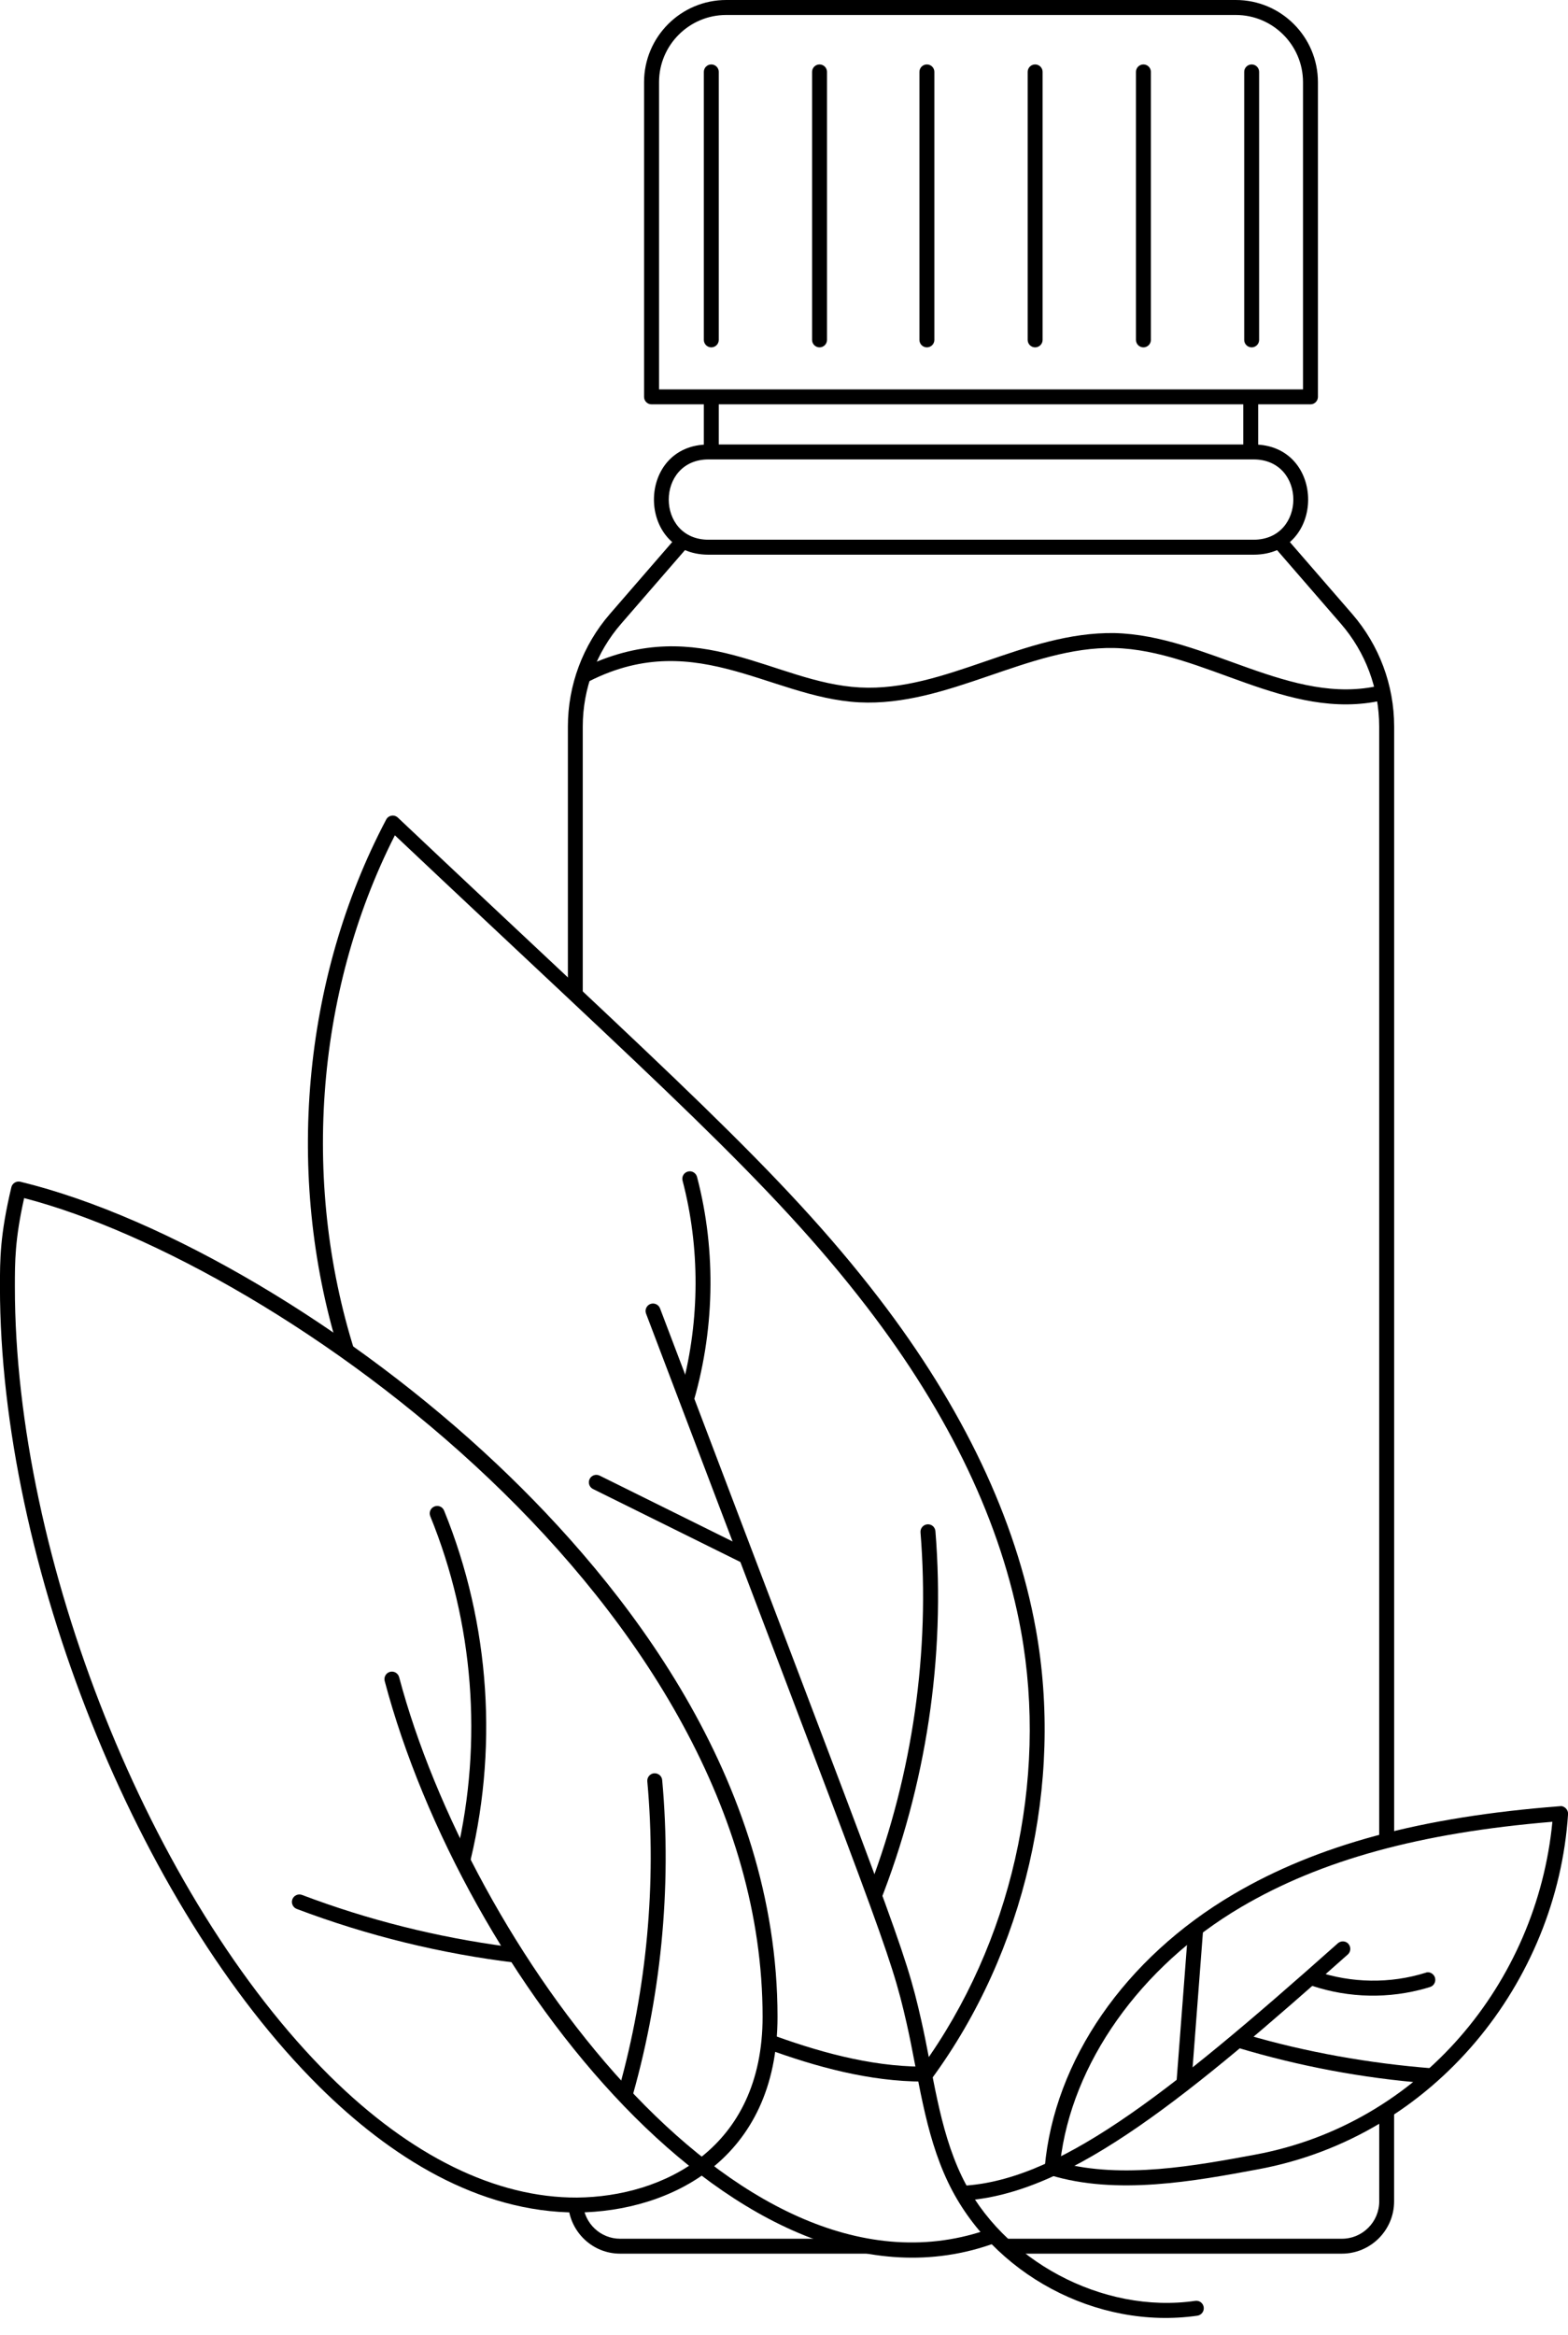 <?xml version="1.0" encoding="UTF-8"?>
<!DOCTYPE svg PUBLIC '-//W3C//DTD SVG 1.0//EN'
          'http://www.w3.org/TR/2001/REC-SVG-20010904/DTD/svg10.dtd'>
<svg data-name="Layer 2" height="503.7" preserveAspectRatio="xMidYMid meet" version="1.0" viewBox="28.3 0.0 338.4 503.7" width="338.4" xmlns="http://www.w3.org/2000/svg" xmlns:xlink="http://www.w3.org/1999/xlink" zoomAndPan="magnify"
><g id="change1_1"
  ><path d="m228.34,74.93c-.89,0-1.61-.72-1.61-1.61V15.51c0-.89.72-1.61,1.61-1.61s1.61.72,1.61,1.61v57.81c0,.89-.72,1.61-1.61,1.61Z"
  /></g
  ><g id="change1_2"
  ><path d="m251.7,74.93c-.89,0-1.61-.72-1.61-1.61V15.51c0-.89.72-1.61,1.61-1.61s1.61.72,1.61,1.61v57.81c0,.89-.72,1.61-1.61,1.61Z"
  /></g
  ><g id="change1_3"
  ><path d="m181.81,74.93c-.89,0-1.61-.72-1.61-1.61V15.51c0-.89.72-1.61,1.61-1.61s1.61.72,1.61,1.61v57.81c0,.89-.72,1.61-1.61,1.61Z"
  /></g
  ><g id="change1_4"
  ><path d="m205.17,74.93c-.89,0-1.61-.72-1.61-1.61V15.51c0-.89.72-1.61,1.61-1.61s1.61.72,1.61,1.61v57.81c0,.89-.72,1.61-1.61,1.61Z"
  /></g
  ><g id="change1_5"
  ><path d="m275.07,74.93c-.89,0-1.61-.72-1.61-1.61V15.51c0-.89.72-1.61,1.61-1.61s1.61.72,1.61,1.61v57.81c0,.89-.72,1.61-1.61,1.61Z"
  /></g
  ><g id="change1_6"
  ><path d="m298.43,74.93c-.89,0-1.61-.72-1.61-1.61V15.51c0-.89.72-1.61,1.61-1.61s1.61.72,1.61,1.61v57.81c0,.89-.72,1.61-1.61,1.61Z"
  /></g
  ><g id="change1_7"
  ><path d="m311.12,87.22h-142.21c-.89,0-1.61-.72-1.61-1.61V17.73C167.3,7.95,175.25,0,185.03,0h109.98C304.78,0,312.73,7.95,312.73,17.73v67.88c0,.89-.72,1.61-1.61,1.61Zm-140.6-3.22h138.99V17.73c0-8-6.51-14.5-14.5-14.5h-109.98c-8,0-14.5,6.51-14.5,14.5v66.27Z"
  /></g
  ><g id="change1_8"
  ><path d="m183.42,97.89v-12.02c-.67-.02-1.34-.04-2.01-.02-.39.01-.8.02-1.21.01v12.43c1.06-.2,2.14-.34,3.22-.4Z"
  /></g
  ><g id="change1_9"
  ><path d="m299.84,98.15v-12.42c-1.07,0-2.15.01-3.22.02v12.25c1.08,0,2.16.06,3.22.15Z"
  /></g
  ><g id="change1_10"
  ><path d="m298.84,119.65h-117.63c-15.7,0-15.71-23.77,0-23.77h117.63c15.7,0,15.71,23.77,0,23.77Zm-117.63-20.55c-11.44,0-11.45,17.32,0,17.32h117.63c11.44,0,11.45-17.32,0-17.32h-117.63Z"
  /></g
  ><g id="change1_11"
  ><path d="m151.6,214.15c.81.54,1.58,1.15,2.41,1.67.02.01.04.03.06.04v-59.14c0-8.15,2.94-16.02,8.28-22.17l14.77-17.03c-1.08-.37-2.06-.9-2.86-1.62l-14.34,16.54c-5.84,6.74-9.06,15.36-9.06,24.28v57.05c.29.14.57.27.75.39Z"
  /></g
  ><g id="change1_12"
  ><path d="m325.96,397.29c1.04-.34,2.12-.57,3.22-.75v-239.83c0-8.92-3.22-17.54-9.06-24.28l-14.34-16.53c-.95.61-1.95,1.12-2.98,1.48l14.88,17.16c5.34,6.15,8.27,14.03,8.27,22.17v240.57Z"
  /></g
  ><g id="change1_13"
  ><path d="m328.47,454.65c-.83.64-1.66,1.3-2.51,1.91v18.29c0,4.44-3.61,8.06-8.06,8.06h-74.65s.04.05.05.06c.29.28.59.55.88.82.88.81,1.78,1.6,2.71,2.34h71c6.22,0,11.28-5.06,11.28-11.28v-20.74c-.24.18-.48.35-.71.53Z"
  /></g
  ><g id="change1_14"
  ><path d="m214.87,484.49c-.86-.41-2.13-.91-3.23-1.58h-49.51c-4.27,0-7.74-3.35-8.01-7.56-.4.07-.81.14-1.22.19-.63.08-1.29.17-1.96.23.48,5.78,5.28,10.36,11.19,10.36h56.52c-1.26-.51-2.52-1.04-3.79-1.64Z"
  /></g
  ><g id="change1_15"
  ><path d="m326.21,147.84c-19.25,4.61-37.47-10.81-57.37-11.28-19.53-.32-36.63,12.72-54.97,11.73-18.56-.99-34.33-16.03-58.93-4.62-.11.36-.21.73-.33,1.08-.36,1.07-.91,2.22-1.35,3.38,24.1-13.75,40.67,2.32,60.44,3.37,19.22.98,36.59-12.09,55.06-11.72,19.3.46,37.33,15.94,57.87,11.29-.12-1.08-.27-2.16-.42-3.23Z"
  /></g
  ><g id="change1_16"
  ><path d="m251.83,351.32c-4.28-23.66-15.69-47.67-33.9-71.37-21.01-27.34-45.56-48.63-103.76-103.58-.37-.35-.88-.51-1.37-.42-.5.08-.93.39-1.16.84-18.18,34.45-21.76,76.85-10.36,114.21,1.12.76,2.46,1.26,3.63,1.89.16.08.31.16.47.24-12.1-36.62-9.29-78.62,8.14-112.95,56.64,53.47,81.14,74.78,101.86,101.74,17.9,23.29,29.09,46.83,33.28,69.97,5.84,32.28-2.14,67.32-21.37,93.9-11.47-.06-22.97-3.36-33.56-7.3-.08,1.14-.09,2.28-.04,3.42,10.66,3.9,22.23,7.1,33.9,7.1.68,0,1.41-.11,1.82-.66,20.08-27.36,28.46-63.64,22.42-97.04Z"
  /></g
  ><g id="change1_17"
  ><path d="m232.92,470.76c-5.16-10.79-6.38-22.98-8.94-34.25-3.6-15.85-5.35-19-56.25-153.15-.32-.83.1-1.76.93-2.08.83-.31,1.76.11,2.08.93,51.36,135.37,52.73,137.51,56.38,153.58,2.57,11.31,3.78,23.26,8.71,33.57,8.73,18.24,30.4,29.84,50.42,26.95.9-.13,1.7.48,1.83,1.37.13.88-.49,1.7-1.37,1.83-21.78,3.12-44.36-9.04-53.79-28.75Z"
  /></g
  ><g id="change1_18"
  ><path d="m175.54,299.15c.8,1.39,1.42,2.92,2.08,4.39,4.91-16.02,5.36-33.48,1.11-49.68-.23-.86-1.11-1.38-1.97-1.15-.86.22-1.38,1.1-1.15,1.97,3.79,14.47,3.71,29.98-.08,44.47Z"
  /></g
  ><g id="change1_19"
  ><path d="m188.67,334.47c-.08-.28-.14-.62-.22-.95l-30.74-15.22c-.8-.39-1.76-.07-2.16.73-.39.8-.07,1.76.73,2.16l33.49,16.58c-.4-1.08-.78-2.2-1.1-3.3Z"
  /></g
  ><g id="change1_20"
  ><path d="m216.14,406.71c.53,1.34,1.34,2.56,1.97,3.86,10.05-25.39,14.27-53.05,12.07-80.28-.07-.88-.83-1.56-1.74-1.48-.89.07-1.55.85-1.48,1.73,2.08,25.78-1.71,51.96-10.83,76.16Z"
  /></g
  ><g id="change1_21"
  ><path d="m243.3,483.65c-.95-.73-1.68-1.65-2.49-2.5-53.82,17.95-111.22-62.26-126.37-119.37-.23-.87-1.12-1.38-1.97-1.15-.86.23-1.37,1.11-1.15,1.97,16.74,63.12,77.21,141.11,131.72,121.24.11-.04.19-.11.28-.17,0,0-.01,0-.02-.01Z"
  /></g
  ><g id="change1_22"
  ><path d="m139.39,422.85c-.52-.99-1.1-1.96-1.59-2.96-15.14-2.01-30.01-5.72-44.32-11.14-.82-.31-1.76.1-2.08.94-.31.83.11,1.76.94,2.08,15.28,5.78,31.18,9.67,47.37,11.62-.1-.19-.22-.36-.32-.54Z"
  /></g
  ><g id="change1_23"
  ><path d="m126.87,399.84c.77,1.25,1.57,2.49,2.41,3.69,6.67-25.63,4.86-53.17-5.14-77.69-.34-.83-1.27-1.22-2.1-.88-.82.34-1.22,1.27-.88,2.1,9.37,22.97,11.35,48.66,5.71,72.79Z"
  /></g
  ><g id="change1_24"
  ><path d="m161.91,450.47c.71,1.03,1.25,2.19,2.06,3.15.1.12.21.21.31.32,6.64-22.49,9.06-46.63,6.93-69.97-.08-.88-.83-1.51-1.75-1.46-.89.08-1.54.87-1.46,1.75,2.01,22.05-.13,44.83-6.09,66.19Z"
  /></g
  ><g id="change1_25"
  ><path d="m319.32,419.31c-.59-.67-1.61-.72-2.28-.14-37.55,33.41-61.04,51.78-82.02,52.36.51.58,1.03,1.13,1.39,1.64.31.44.57.93.83,1.44,22.77-1.89,48.15-22.98,81.94-53.02.66-.59.72-1.61.13-2.28Z"
  /></g
  ><g id="change1_26"
  ><path d="m254.9,469.17c-.73-.22-1.2-.93-1.13-1.68,2.07-23.09,17.3-45.11,40.75-58.9,18.11-10.65,40.49-16.68,70.45-18.98.46-.09.92.13,1.26.46.33.33.51.78.48,1.25-2.35,36.11-28.7,69.53-66.87,76.61-13.64,2.54-30.55,5.67-44.93,1.25Zm2.21-2.71c13.39,3.64,29.29.68,42.13-1.7,35.58-6.61,60.76-37.09,64.09-71.79-28.51,2.37-49.89,8.23-67.18,18.4-21.77,12.81-36.62,33.81-39.04,55.1Z"
  /></g
  ><g id="change1_27"
  ><path d="m285.16,448.6c.12-.07.23-.15.34-.23l2.53-33.13c-1.14.58-2.26,1.19-3.37,1.81l-2.5,32.69c-.02.27.04.51.14.74.96-.61,1.9-1.27,2.86-1.88Z"
  /></g
  ><g id="change1_28"
  ><path d="m337.26,446.14c-13.26-1.04-27.11-3.47-39.87-7.23-.7.8-1.4,1.59-2.08,2.4-.08.09-.15.17-.23.25.07.03.13.09.2.11,13.35,4.02,27.16,6.61,41.05,7.7.04,0,.08,0,.13,0,.83,0,1.54-.64,1.6-1.49.07-.89.08-1.69-.81-1.76Z"
  /></g
  ><g id="change1_29"
  ><path d="m338,426.59c-.27-.85-1.23-1.4-2.02-1.06-7.66,2.4-15.99,2.26-23.6-.31-.36.54-.71,1.09-1.17,1.56-.35.36-.81.67-1.29.98.05.03.09.07.15.1,7.83,2.93,16.47,3.41,24.57,1.39.77-.19,1.53-.4,2.29-.64.85-.26,1.32-1.17,1.06-2.02Z"
  /></g
  ><g id="change1_30"
  ><path d="m97.19,450.08c-39.28-38.93-68.9-113.08-68.9-172.49,0-5.97,0-11.13,2.46-21.49.1-.42.36-.78.73-1,.37-.22.8-.29,1.22-.19,31.36,7.62,71.74,31.54,102.88,60.95,27.61,26.07,60.52,67.91,60.52,119.18,0,30.87-23.29,42.03-43.23,42.21h0c-21.38,0-40.42-12.05-55.68-27.17Zm-63.68-191.64c-2,8.94-2,13.69-2,19.15,0,58.64,29.21,131.81,67.95,170.2,17.48,17.32,35.92,26.32,53.38,26.24h0c18.47-.17,40.04-10.48,40.04-38.99,0-88.37-104.29-162.3-159.36-176.6Z"
  /></g
></svg
>
